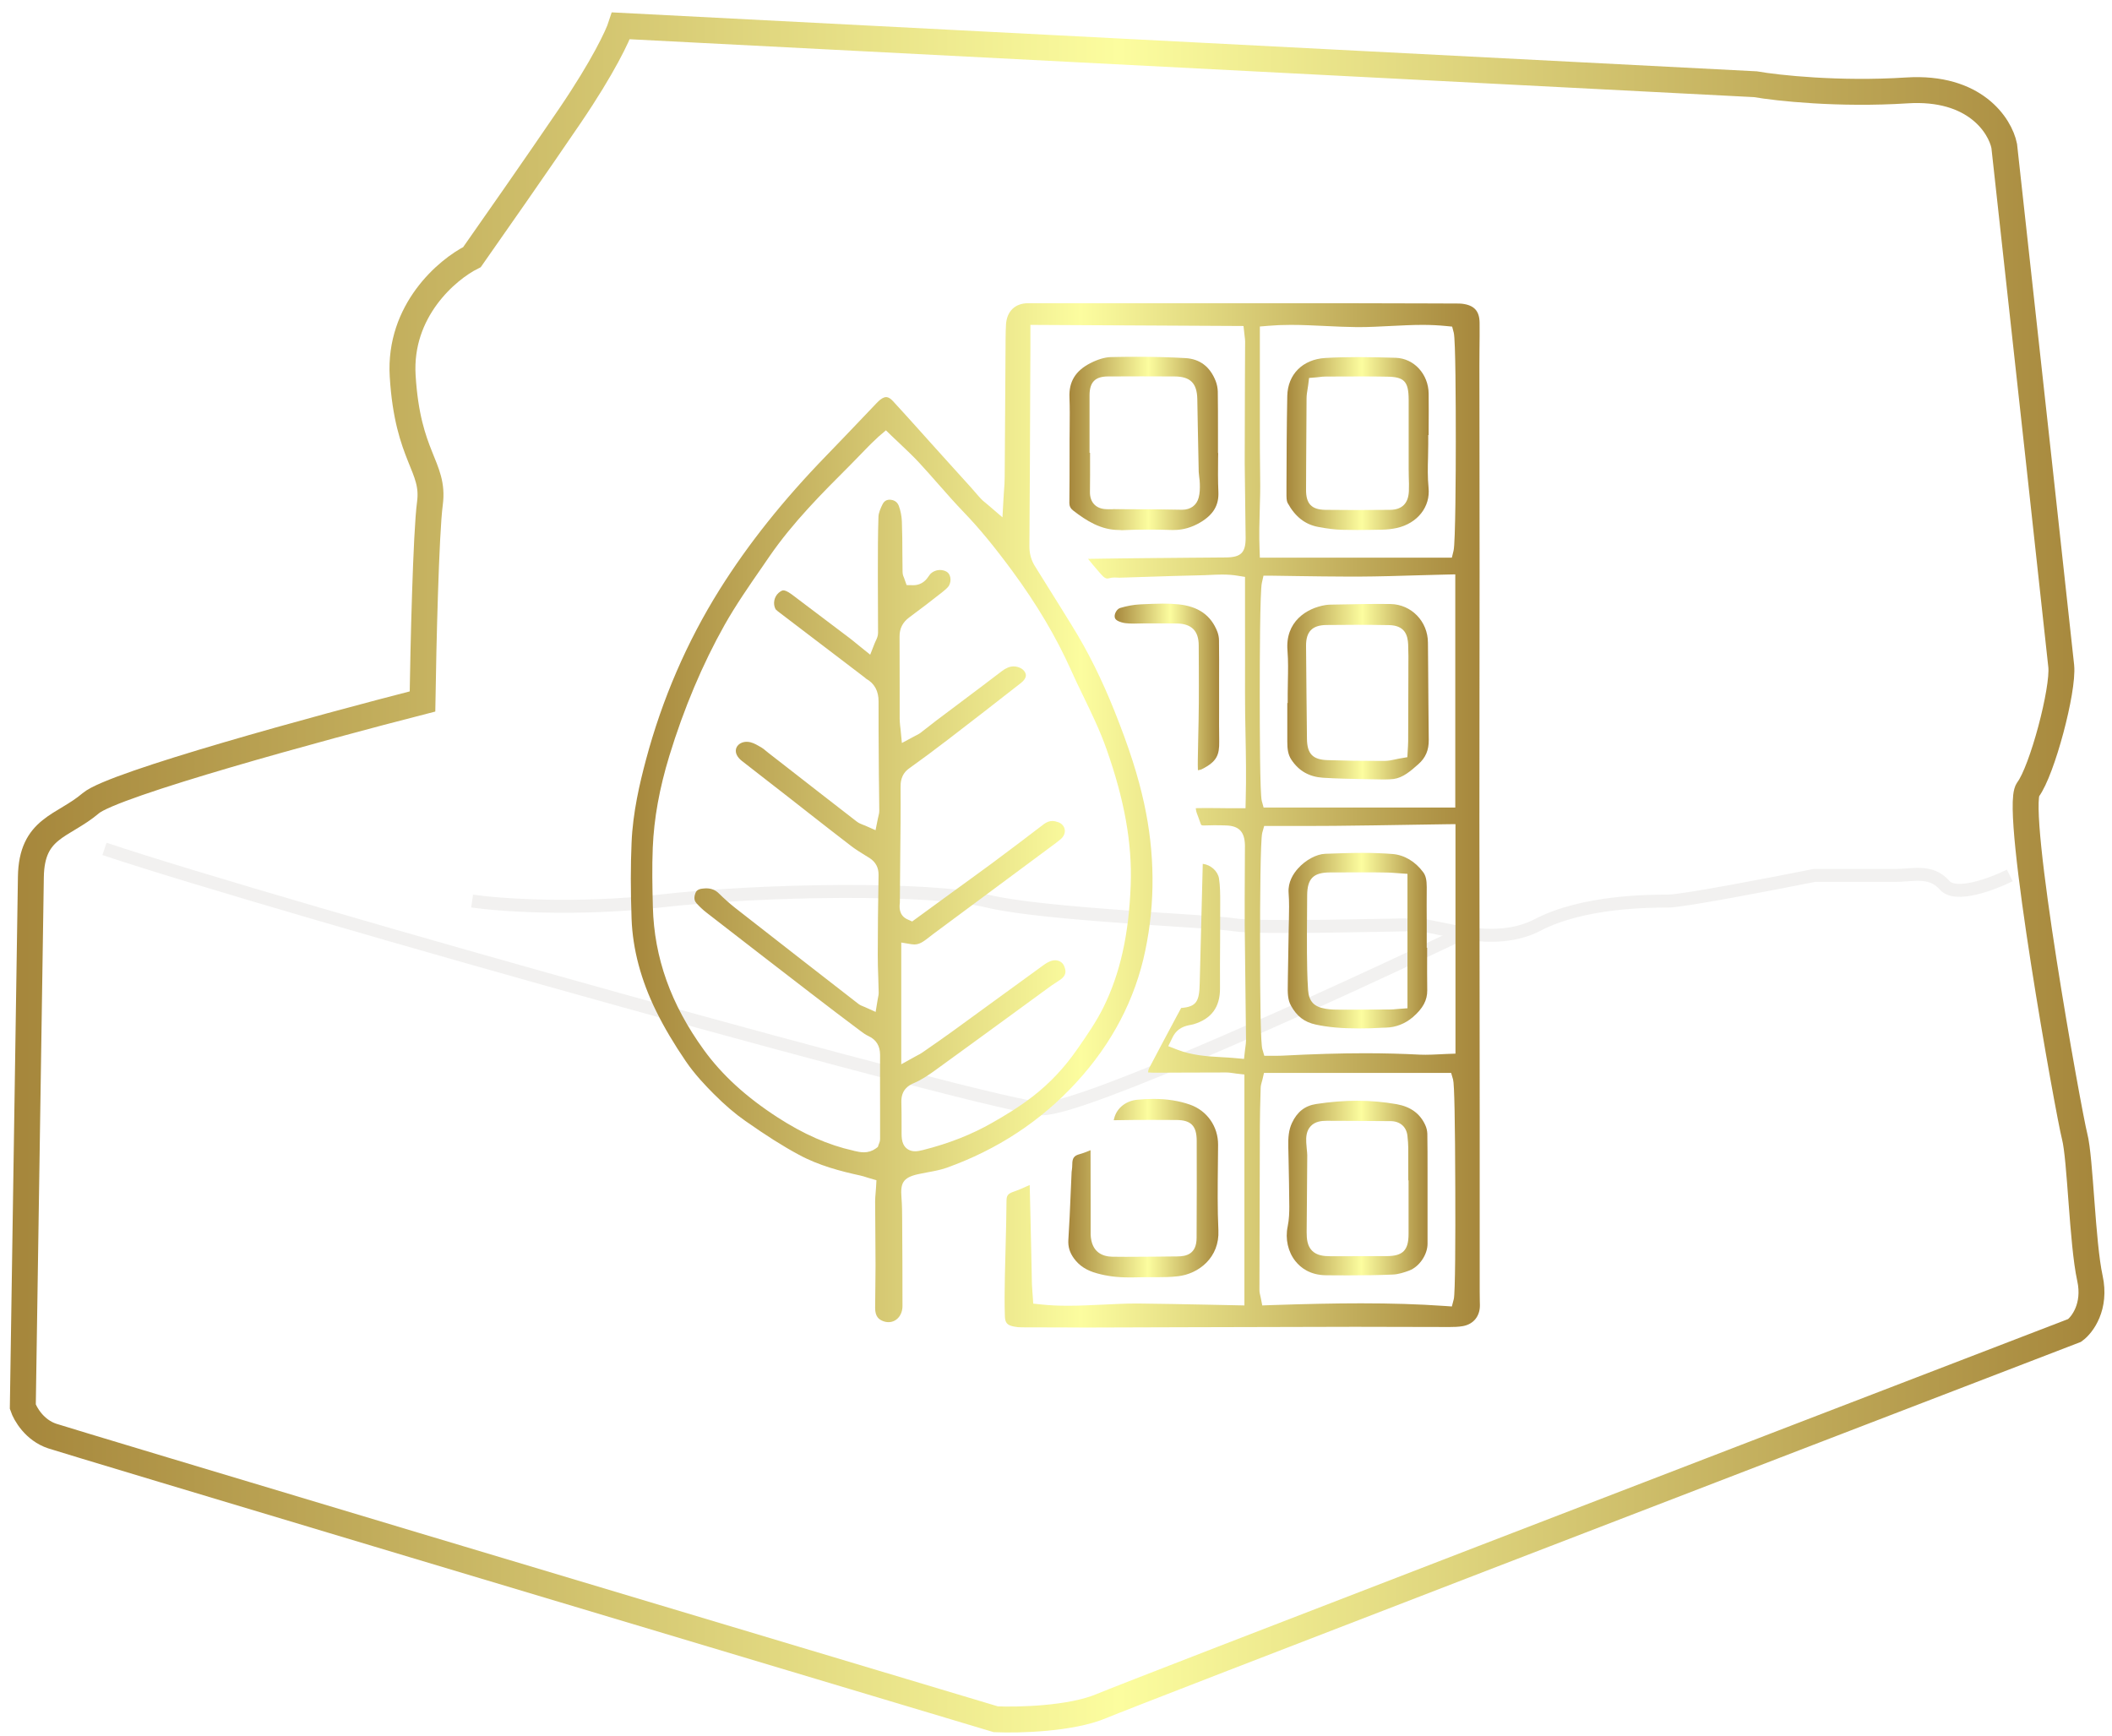 <svg xmlns="http://www.w3.org/2000/svg" fill="none" viewBox="0 0 163 134" height="134" width="163">
<path stroke-width="2" stroke="url(#paint0_linear_142_602)" d="M1.761 108.569L2.383 67.682C2.441 63.841 4.844 63.832 7.01 61.991C8.743 60.518 24.796 56.143 32.607 54.14C32.67 50 32.874 41.148 33.18 38.855C33.562 35.989 31.46 35.32 31.078 29.015C30.772 23.971 34.517 20.799 36.428 19.843C37.861 17.805 41.377 12.774 43.975 8.953C46.574 5.131 47.692 2.72 47.926 1.992L135.482 6.501C137.191 6.799 141.922 7.312 147.169 6.978C152.416 6.644 154.364 9.695 154.682 11.261C156.087 24.034 158.935 49.944 159.082 51.411C159.265 53.245 157.615 59.478 156.515 60.944C155.415 62.411 159.67 85.994 160.116 87.705C160.562 89.416 160.697 95.917 161.296 98.654C161.775 100.844 160.709 102.254 160.116 102.684C136.062 111.933 87.365 130.678 85.009 131.675C82.653 132.672 78.591 132.77 76.854 132.694C53.144 125.596 5.385 111.288 4.026 110.834C2.667 110.381 1.95 109.136 1.761 108.569Z"></path>
<g filter="url(#filter0_f_142_602)" opacity="0.06">
<path stroke="#201600" d="M36.437 69.546C38.569 69.851 44.45 70.278 50.909 69.546C58.983 68.632 71.78 68.48 76.198 69.546C80.616 70.613 93.412 71.07 95.241 71.374C97.069 71.679 107.58 71.374 109.256 71.374C110.932 71.374 115.197 73.203 118.701 71.374C122.205 69.546 127.385 69.546 128.756 69.546C129.853 69.546 136.728 68.226 140.029 67.566C141.654 67.566 145.178 67.566 146.275 67.566C147.646 67.566 149.017 67.109 150.084 68.328C150.937 69.303 153.791 68.226 155.111 67.566"></path>
<path stroke="#201600" d="M8.065 65.519C21.393 69.982 77.225 85.575 80.453 85.575C83.681 85.575 103.195 76.65 112.549 72.187"></path>
</g>
<g clip-path="url(#clip0_142_602)">
<path fill="url(#paint1_linear_142_602)" d="M82.196 102.452C81.145 102.452 80.055 102.452 78.856 102.444C78.669 102.444 78.474 102.428 78.279 102.389C77.734 102.288 77.571 102.108 77.555 101.576C77.524 100.607 77.532 99.638 77.555 98.488C77.571 97.754 77.586 97.011 77.61 96.284C77.641 95.111 77.672 93.9 77.68 92.696C77.68 92.273 77.789 92.133 78.209 91.984C78.638 91.836 79.043 91.656 79.471 91.46V91.468C79.517 93.157 79.549 94.877 79.588 96.542C79.603 97.402 79.626 98.262 79.642 99.121C79.65 99.325 79.665 99.528 79.681 99.731C79.689 99.825 79.697 99.919 79.704 100.021L79.743 100.615L80.327 100.677C80.981 100.748 81.674 100.779 82.445 100.779C83.341 100.779 84.236 100.732 85.101 100.693C85.942 100.654 86.806 100.607 87.647 100.607C87.733 100.607 87.811 100.607 87.896 100.607C89.602 100.622 91.338 100.662 93.028 100.693C93.791 100.708 94.554 100.724 95.325 100.74L96.041 100.755V82.932L95.426 82.861C95.348 82.853 95.278 82.838 95.208 82.83C95.029 82.807 94.85 82.775 94.647 82.775H94.445C93.464 82.775 92.49 82.775 91.509 82.783C90.847 82.783 90.178 82.791 89.516 82.791C89.461 82.791 89.399 82.791 89.344 82.791C89.282 82.791 89.22 82.791 89.15 82.791C88.978 82.791 88.784 82.791 88.605 82.767C88.612 82.642 88.644 82.525 88.675 82.463C89.352 81.165 90.061 79.852 90.738 78.577L91.159 77.796C92.374 77.702 92.56 77.256 92.592 75.88C92.669 72.941 92.747 70.002 92.817 67.055C92.817 66.93 92.825 66.797 92.825 66.672C93.433 66.742 93.985 67.227 94.079 67.797C94.172 68.391 94.172 69.025 94.172 69.634C94.172 70.619 94.165 71.628 94.165 72.597C94.157 73.801 94.149 75.052 94.157 76.279C94.165 77.733 93.495 78.64 92.109 79.054C92.054 79.07 91.976 79.086 91.899 79.101C91.517 79.172 90.879 79.297 90.505 80.047L90.162 80.743L90.886 81.024C92.031 81.462 93.183 81.532 94.289 81.595C94.632 81.611 94.982 81.634 95.325 81.665L96.01 81.728L96.088 81.04C96.096 80.954 96.111 80.876 96.119 80.805C96.142 80.633 96.166 80.469 96.166 80.289C96.15 79.164 96.142 78.038 96.127 76.904C96.103 75.091 96.08 73.222 96.064 71.385C96.057 70.033 96.064 68.657 96.072 67.32C96.08 66.726 96.08 66.132 96.08 65.53C96.08 65.491 96.08 65.46 96.08 65.421C96.08 65.35 96.088 65.272 96.08 65.194C96.049 64.186 95.613 63.74 94.624 63.709C94.25 63.693 93.947 63.693 93.666 63.693C93.409 63.693 93.168 63.701 92.942 63.709C92.926 63.709 92.911 63.709 92.895 63.709C92.724 63.709 92.701 63.701 92.646 63.521C92.592 63.357 92.537 63.209 92.483 63.068C92.405 62.864 92.327 62.677 92.303 62.505C92.296 62.45 92.288 62.411 92.288 62.38C92.319 62.372 92.358 62.372 92.42 62.372C92.638 62.364 92.872 62.364 93.129 62.364C93.456 62.364 93.791 62.372 94.118 62.372C94.375 62.38 94.632 62.38 94.881 62.38C94.935 62.38 94.998 62.38 95.06 62.38H96.127L96.142 61.7C96.189 60.019 96.158 58.33 96.127 56.697C96.103 55.626 96.088 54.523 96.088 53.437C96.096 51.522 96.088 49.567 96.088 47.675C96.088 46.831 96.088 45.979 96.088 45.127V44.525L95.496 44.431C95.13 44.369 94.749 44.345 94.305 44.345C93.97 44.345 93.651 44.361 93.339 44.376C93.121 44.384 92.911 44.4 92.701 44.4C91.245 44.431 89.765 44.478 88.332 44.525C87.686 44.548 87.047 44.564 86.401 44.587H86.378C86.331 44.587 86.284 44.587 86.245 44.58C86.183 44.58 86.113 44.572 86.035 44.572C85.872 44.572 85.739 44.587 85.607 44.627C85.552 44.642 85.506 44.65 85.459 44.65C85.358 44.65 85.225 44.611 84.968 44.314L84.812 44.134C84.517 43.79 84.236 43.47 83.972 43.133C85.646 43.102 87.351 43.087 89.002 43.071L90.053 43.063C90.637 43.055 91.213 43.055 91.797 43.047C92.732 43.04 93.697 43.032 94.647 43.024C95.784 43.008 96.142 42.641 96.135 41.507C96.127 40.648 96.111 39.78 96.103 38.935C96.088 37.88 96.072 36.794 96.064 35.73C96.064 33.667 96.072 31.572 96.08 29.547C96.088 28.484 96.088 27.421 96.096 26.357C96.096 26.232 96.08 26.115 96.064 25.99C96.057 25.935 96.049 25.865 96.041 25.787L95.971 25.161L79.525 25.075V26.162C79.525 26.396 79.525 26.6 79.525 26.811L79.51 29.938C79.494 33.932 79.479 38.06 79.447 42.125C79.44 42.735 79.588 43.251 79.907 43.751C80.592 44.845 81.285 45.956 81.955 47.034C82.204 47.441 82.461 47.847 82.71 48.254C83.956 50.255 85.038 52.436 86.027 54.914C87.141 57.705 87.842 59.894 88.301 62.012C89.134 65.835 89.165 69.65 88.394 73.348C87.616 77.116 85.825 80.54 83.076 83.534C80.343 86.52 76.971 88.732 73.054 90.132C72.611 90.288 72.128 90.382 71.614 90.475C71.365 90.522 71.115 90.569 70.859 90.624C69.667 90.89 69.488 91.328 69.574 92.43C69.62 93.008 69.628 93.61 69.628 94.189V94.243C69.644 96.221 69.652 98.527 69.652 100.802C69.652 101.514 69.184 102.045 68.577 102.045C68.429 102.045 68.281 102.014 68.141 101.959C67.845 101.842 67.541 101.631 67.541 100.951C67.541 100.45 67.549 99.934 67.557 99.434C67.565 98.856 67.573 98.254 67.573 97.668C67.573 96.784 67.565 95.885 67.557 95.017C67.549 94.267 67.541 93.501 67.541 92.743C67.541 92.531 67.557 92.305 67.58 92.055C67.588 91.922 67.604 91.789 67.611 91.648L67.643 91.093L67.113 90.937C67.043 90.913 66.973 90.89 66.903 90.874C66.739 90.82 66.576 90.765 66.389 90.726C64.917 90.405 63.204 89.967 61.654 89.123C60.416 88.459 59.147 87.653 57.52 86.512C56.725 85.957 55.923 85.269 55.075 84.417C54.483 83.823 53.618 82.924 52.933 81.915C52.03 80.594 51.259 79.297 50.644 78.046C49.468 75.654 48.83 73.262 48.744 70.916C48.666 68.735 48.666 66.812 48.744 65.038C48.837 62.708 49.383 60.41 49.85 58.659C51.103 53.953 53.019 49.528 55.534 45.51C57.745 41.984 60.448 38.592 63.788 35.152C64.668 34.245 65.556 33.315 66.412 32.416C66.817 31.994 67.214 31.572 67.619 31.149L67.666 31.102C67.721 31.048 67.767 31.001 67.814 30.954C67.962 30.813 68.188 30.649 68.39 30.649C68.593 30.649 68.795 30.821 68.927 30.97C69.597 31.697 70.267 32.439 70.913 33.158C71.24 33.526 71.575 33.893 71.902 34.261C72.354 34.761 72.805 35.254 73.249 35.754C73.81 36.371 74.37 36.997 74.931 37.614C75.04 37.739 75.149 37.864 75.266 37.997C75.406 38.162 75.554 38.334 75.71 38.498C75.819 38.615 75.92 38.701 76.06 38.81C76.122 38.865 76.2 38.928 76.294 39.006L77.368 39.928L77.446 38.513C77.462 38.294 77.47 38.099 77.485 37.911C77.516 37.513 77.54 37.177 77.54 36.817C77.555 34.542 77.571 32.228 77.586 29.985C77.594 28.718 77.602 27.452 77.61 26.185C77.61 25.748 77.625 25.388 77.641 25.052C77.703 24.02 78.342 23.402 79.362 23.402C81.955 23.402 84.563 23.402 86.806 23.402H95.722C98.416 23.402 101.11 23.402 103.805 23.402C105.977 23.402 108.181 23.41 110.314 23.418L112.44 23.426C112.573 23.426 112.705 23.426 112.83 23.441C113.772 23.551 114.184 23.997 114.192 24.919C114.2 25.576 114.192 26.256 114.184 26.912C114.177 27.358 114.177 27.819 114.177 28.273C114.177 30.54 114.177 32.815 114.184 35.081C114.184 38.076 114.192 41.171 114.192 44.22C114.192 47.112 114.184 49.997 114.184 52.889C114.177 56.298 114.177 59.824 114.177 63.287C114.177 67.649 114.184 72.081 114.192 76.365C114.2 79.719 114.2 83.065 114.2 86.418C114.2 89.295 114.2 92.211 114.2 95.041C114.2 96.597 114.2 98.152 114.2 99.708C114.2 99.942 114.2 100.185 114.208 100.411C114.208 100.521 114.208 100.622 114.216 100.732C114.223 101.584 113.725 102.202 112.907 102.35C112.557 102.413 112.191 102.42 111.872 102.42C110.743 102.42 109.59 102.413 108.485 102.413C107.316 102.405 106.11 102.405 104.926 102.405C104.692 102.405 104.467 102.405 104.241 102.405C100.012 102.413 95.706 102.42 91.548 102.436C88.955 102.444 86.362 102.452 83.769 102.46C83.24 102.452 82.718 102.452 82.196 102.452ZM105.035 100.591C107.371 100.591 109.473 100.654 111.475 100.794L112.051 100.834L112.199 100.271C112.316 99.833 112.331 95.416 112.316 91.789C112.3 86.504 112.246 83.651 112.144 83.315L111.996 82.807H97.552L97.427 83.346C97.412 83.409 97.396 83.463 97.38 83.51C97.342 83.651 97.295 83.807 97.295 83.995L97.287 84.261C97.264 85.152 97.233 86.074 97.233 86.981C97.217 91.32 97.209 95.596 97.201 99.559C97.201 99.739 97.24 99.895 97.272 100.028C97.279 100.075 97.295 100.114 97.303 100.169L97.419 100.755L98.019 100.732C100.83 100.638 102.995 100.591 105.035 100.591ZM67.814 33.69C67.713 33.784 67.619 33.878 67.526 33.964C67.339 34.143 67.168 34.3 67.004 34.472C66.794 34.683 66.584 34.902 66.381 35.113C66.124 35.379 65.859 35.652 65.595 35.918C63.438 38.076 61.203 40.303 59.373 42.961C59.194 43.219 59.015 43.485 58.836 43.743C57.839 45.182 56.803 46.675 55.923 48.23C54.226 51.248 52.785 54.656 51.656 58.346C50.893 60.848 50.473 63.161 50.379 65.421C50.317 66.953 50.348 68.462 50.387 70.002C50.488 73.91 51.773 77.522 54.327 81.04C55.721 82.963 57.582 84.667 60.011 86.239C62.013 87.536 63.92 88.373 65.844 88.803C65.883 88.81 65.922 88.818 65.961 88.834C66.171 88.881 66.404 88.936 66.669 88.936C67.004 88.936 67.308 88.842 67.573 88.654L67.752 88.521L67.822 88.31C67.829 88.294 67.829 88.287 67.837 88.279C67.868 88.208 67.923 88.076 67.923 87.896C67.923 87.184 67.923 86.473 67.923 85.762C67.923 84.339 67.915 82.861 67.923 81.415C67.923 80.727 67.627 80.243 67.035 79.969C66.809 79.867 66.591 79.703 66.443 79.594C65.182 78.648 63.843 77.639 62.542 76.631C59.887 74.591 57.193 72.503 54.53 70.439C54.257 70.228 54 69.986 53.767 69.728C53.634 69.58 53.517 69.376 53.657 68.97C53.712 68.806 53.813 68.618 54.257 68.579C54.343 68.571 54.42 68.563 54.491 68.563C54.895 68.563 55.215 68.688 55.48 68.954C55.885 69.353 56.297 69.72 56.71 70.049C59.973 72.605 63.204 75.114 66.233 77.467C66.373 77.577 66.513 77.632 66.63 77.678C66.669 77.694 66.708 77.71 66.747 77.725L67.58 78.101L67.728 77.202C67.736 77.139 67.752 77.076 67.759 77.03C67.79 76.889 67.822 76.733 67.814 76.561C67.806 76.185 67.79 75.81 67.783 75.443C67.759 74.864 67.744 74.27 67.744 73.684C67.744 71.831 67.767 69.869 67.806 67.524C67.814 66.953 67.573 66.515 67.09 66.21C66.996 66.156 66.903 66.093 66.809 66.038C66.397 65.78 66.007 65.546 65.649 65.264C64.59 64.451 63.516 63.615 62.48 62.802C61.958 62.395 61.444 61.989 60.923 61.582C60.416 61.184 59.903 60.793 59.396 60.394C58.688 59.847 57.956 59.276 57.239 58.714C56.92 58.463 56.655 58.057 56.858 57.666C56.982 57.416 57.286 57.252 57.629 57.252C57.73 57.252 57.831 57.267 57.932 57.291C58.205 57.361 58.493 57.533 58.75 57.682C58.851 57.736 58.96 57.83 59.077 57.924C59.147 57.979 59.217 58.041 59.287 58.096L60.455 59.003C62.309 60.449 64.224 61.942 66.116 63.404C66.288 63.537 66.459 63.599 66.615 63.662C66.669 63.685 66.724 63.701 66.778 63.724L67.573 64.076L67.744 63.224C67.759 63.161 67.767 63.107 67.783 63.052C67.814 62.911 67.861 62.755 67.861 62.575C67.861 62.059 67.853 61.528 67.845 61.02C67.837 60.605 67.837 60.183 67.829 59.769C67.829 59.401 67.822 59.034 67.822 58.667C67.814 57.189 67.798 55.657 67.806 54.148C67.814 53.335 67.487 52.741 66.841 52.381C66.833 52.374 66.833 52.374 66.825 52.366C66.794 52.334 66.763 52.311 66.724 52.28L65.33 51.217C63.593 49.895 61.803 48.527 60.035 47.183C59.895 47.073 59.864 47.019 59.856 47.019C59.638 46.604 59.739 46.065 60.097 45.752C60.315 45.565 60.424 45.565 60.463 45.565C60.564 45.565 60.759 45.619 61.117 45.885C62.534 46.948 63.952 48.027 65.525 49.215C65.704 49.348 65.883 49.497 66.085 49.661C66.186 49.747 66.296 49.833 66.412 49.927L67.16 50.529L67.51 49.638C67.534 49.583 67.557 49.528 67.588 49.465C67.666 49.301 67.767 49.098 67.767 48.84C67.767 48.105 67.759 47.363 67.759 46.643C67.752 46.002 67.752 45.346 67.752 44.697V44.095C67.752 42.711 67.752 41.281 67.798 39.881C67.806 39.577 67.977 39.194 68.11 38.928C68.188 38.764 68.351 38.568 68.655 38.568C68.67 38.568 68.686 38.568 68.709 38.568C68.896 38.584 69.223 38.662 69.364 39.029C69.504 39.404 69.589 39.827 69.605 40.249C69.636 41.077 69.644 41.922 69.644 42.742C69.644 43.196 69.652 43.673 69.659 44.142C69.659 44.369 69.745 44.541 69.792 44.65C69.799 44.666 69.807 44.681 69.807 44.697L69.971 45.158L70.485 45.166C71.201 45.166 71.536 44.681 71.692 44.447C71.723 44.4 71.754 44.353 71.777 44.33C71.964 44.118 72.26 43.993 72.556 43.993C72.751 43.993 72.93 44.048 73.086 44.142C73.335 44.306 73.467 44.767 73.249 45.182C73.156 45.361 72.891 45.565 72.751 45.682C71.855 46.393 71.007 47.034 70.173 47.652C69.667 48.027 69.418 48.512 69.426 49.145C69.434 50.49 69.434 51.865 69.434 53.194C69.434 53.953 69.434 54.711 69.434 55.469C69.434 55.657 69.457 55.829 69.472 56.017C69.48 56.102 69.496 56.188 69.504 56.29L69.605 57.345L70.539 56.845C70.602 56.814 70.656 56.783 70.703 56.759C70.82 56.704 70.921 56.65 71.038 56.564C71.302 56.36 71.559 56.157 71.824 55.954C72.128 55.712 72.447 55.469 72.766 55.235C73.304 54.828 73.841 54.429 74.378 54.023C75.344 53.296 76.341 52.553 77.314 51.803C77.641 51.553 77.937 51.435 78.225 51.435C78.272 51.435 78.326 51.435 78.381 51.443C78.599 51.475 78.832 51.576 78.949 51.686C79.105 51.834 79.183 51.99 79.175 52.139C79.167 52.327 79.035 52.522 78.809 52.702C76.862 54.234 74.939 55.712 73.156 57.087C72.066 57.924 71.092 58.643 70.173 59.3C69.496 59.777 69.504 60.465 69.504 60.754C69.511 61.629 69.511 62.544 69.504 63.482C69.496 64.319 69.488 65.155 69.48 65.991C69.472 67.195 69.457 68.43 69.449 69.658C69.449 69.681 69.449 69.72 69.441 69.752C69.418 69.978 69.356 70.651 70.033 70.956L70.399 71.12L72.221 69.791C72.665 69.47 73.109 69.142 73.553 68.821C74.542 68.102 75.57 67.359 76.566 66.625C78.015 65.554 79.455 64.451 80.553 63.615C80.771 63.451 80.989 63.365 81.215 63.365C81.363 63.365 81.526 63.404 81.698 63.466C81.963 63.576 82.126 63.771 82.173 64.014C82.219 64.264 82.118 64.53 81.9 64.733C81.745 64.874 81.565 65.007 81.379 65.147C81.332 65.186 81.277 65.218 81.231 65.257C79.689 66.406 78.139 67.547 76.597 68.696C75.079 69.822 73.553 70.956 72.034 72.081C71.933 72.159 71.832 72.237 71.731 72.316C71.271 72.675 70.975 72.894 70.57 72.894C70.508 72.894 70.438 72.886 70.368 72.879L69.558 72.746V82.142L70.602 81.564C70.672 81.525 70.734 81.493 70.788 81.462C70.929 81.392 71.077 81.314 71.217 81.212L71.443 81.055C72.151 80.563 72.875 80.063 73.584 79.547C74.651 78.773 75.718 77.991 76.784 77.217C78.007 76.326 79.268 75.404 80.514 74.505C80.748 74.333 80.95 74.223 81.137 74.161C81.238 74.129 81.332 74.114 81.433 74.114C81.737 74.114 82.001 74.278 82.118 74.536C82.336 75.013 82.243 75.341 81.807 75.63C81.706 75.701 81.604 75.763 81.503 75.834C81.301 75.966 81.09 76.099 80.888 76.256C79.915 76.967 78.941 77.678 77.968 78.39C76.06 79.781 74.082 81.228 72.136 82.635C71.668 82.971 71.115 83.346 70.547 83.588C70.111 83.768 69.543 84.12 69.566 85.05C69.582 85.668 69.582 86.301 69.582 86.911C69.582 87.091 69.582 87.27 69.582 87.458C69.582 87.786 69.605 88.06 69.714 88.294C69.877 88.654 70.212 88.857 70.633 88.857C70.796 88.857 70.968 88.826 71.225 88.763C73.241 88.255 75.001 87.56 76.597 86.645C77.493 86.137 78.661 85.441 79.743 84.597C81.028 83.596 82.15 82.4 83.084 81.055L83.201 80.891C83.894 79.891 84.61 78.859 85.163 77.741C86.456 75.122 87.125 72.12 87.265 68.298C87.382 65.092 86.79 61.754 85.389 57.791C84.89 56.376 84.228 55.016 83.59 53.695C83.271 53.038 82.944 52.366 82.648 51.694C81.495 49.129 80.016 46.636 78.124 44.064C76.722 42.164 75.577 40.773 74.402 39.553C73.724 38.849 73.07 38.107 72.431 37.38C71.941 36.825 71.435 36.246 70.913 35.684C70.461 35.199 69.979 34.745 69.511 34.3C69.301 34.096 69.075 33.893 68.857 33.682L68.374 33.213L67.814 33.69ZM97.419 64.272C97.272 64.811 97.248 69.728 97.248 72.613C97.248 77.749 97.303 80.563 97.427 80.977L97.575 81.486H98.105C98.183 81.486 98.253 81.486 98.331 81.486C98.416 81.486 98.51 81.486 98.603 81.486C98.728 81.486 98.844 81.486 98.946 81.478C101.344 81.353 103.439 81.29 105.346 81.29C106.849 81.29 108.243 81.329 109.606 81.4C109.738 81.407 109.878 81.407 110.026 81.407C110.353 81.407 110.665 81.392 111 81.376C111.21 81.368 111.428 81.353 111.654 81.345L112.331 81.321V63.607L111.623 63.615C110.774 63.631 109.925 63.638 109.076 63.654C107.075 63.685 105.004 63.724 102.964 63.74C102.419 63.748 101.835 63.748 101.126 63.748C100.62 63.748 100.114 63.748 99.615 63.748C99.109 63.748 98.611 63.748 98.105 63.748H97.567L97.419 64.272ZM97.388 44.986C97.24 45.619 97.225 51.123 97.225 53.46C97.225 56.36 97.24 61.309 97.38 61.809L97.521 62.325H112.316V44.33L111.599 44.345C110.906 44.361 110.221 44.384 109.528 44.4C107.994 44.447 106.413 44.494 104.864 44.502C104.607 44.502 104.35 44.502 104.093 44.502C102.777 44.502 101.437 44.478 100.145 44.462C99.452 44.455 98.759 44.439 98.073 44.431H97.513L97.388 44.986ZM99.631 25.075C98.992 25.075 98.424 25.099 97.879 25.146L97.233 25.2C97.233 25.2 97.233 26.991 97.233 27.561C97.233 28.835 97.233 30.094 97.233 31.353C97.233 31.759 97.233 32.158 97.233 32.564C97.233 33.987 97.233 35.465 97.256 36.911C97.272 37.708 97.248 38.529 97.225 39.319C97.194 40.311 97.17 41.335 97.209 42.359L97.233 43.04H112.051L112.183 42.5C112.331 41.898 112.355 36.41 112.355 34.081C112.355 31.181 112.339 26.24 112.199 25.685L112.074 25.208L111.591 25.161C111.039 25.107 110.447 25.075 109.793 25.075C108.96 25.075 108.119 25.122 107.301 25.161C106.507 25.2 105.681 25.247 104.871 25.247C104.825 25.247 104.77 25.247 104.723 25.247C103.921 25.239 103.096 25.2 102.294 25.161C101.43 25.122 100.526 25.075 99.631 25.075Z"></path>
<path fill="url(#paint2_linear_142_602)" d="M86.362 40.905C84.961 40.905 83.839 40.186 82.827 39.404C82.625 39.248 82.531 39.06 82.531 38.826C82.547 37.544 82.547 36.246 82.547 34.995V33.987C82.547 33.674 82.547 33.369 82.555 33.057C82.562 32.283 82.57 31.478 82.539 30.68C82.484 29.461 83.006 28.609 84.166 28.022C84.735 27.733 85.272 27.577 85.716 27.561C86.401 27.545 87.071 27.538 87.71 27.538C89.057 27.538 90.287 27.569 91.486 27.639C92.6 27.702 93.386 28.296 93.822 29.406C93.923 29.664 93.978 29.953 93.986 30.219C94.001 31.196 94.001 32.197 94.001 33.158C94.001 33.526 94.001 33.893 94.001 34.261V34.964H94.017C94.017 35.105 94.017 35.238 94.009 35.378C94.001 36.223 93.993 37.098 94.032 37.966C94.079 38.99 93.651 39.717 92.639 40.319C91.977 40.71 91.307 40.905 90.575 40.905C90.528 40.905 90.474 40.905 90.427 40.905C89.82 40.882 89.212 40.874 88.621 40.874C87.927 40.874 87.234 40.89 86.557 40.921C86.479 40.905 86.425 40.905 86.362 40.905ZM85.911 39.295C86.362 39.295 86.806 39.295 87.258 39.303C88.55 39.303 89.882 39.311 91.19 39.342C91.206 39.342 91.221 39.342 91.229 39.342C91.891 39.342 92.358 38.998 92.514 38.396C92.607 38.044 92.607 37.692 92.6 37.356C92.6 37.169 92.576 36.989 92.553 36.817C92.537 36.676 92.522 36.543 92.514 36.418C92.491 35.261 92.467 34.089 92.444 32.955C92.428 32.236 92.421 31.524 92.405 30.805C92.382 29.57 91.868 29.062 90.645 29.054C89.851 29.046 89.025 29.046 88.122 29.046C87.336 29.046 86.502 29.046 85.506 29.054C84.517 29.062 84.096 29.492 84.089 30.5C84.089 31.384 84.089 32.283 84.089 33.151V34.949H84.128C84.128 35.066 84.128 35.175 84.128 35.292C84.128 36.176 84.135 37.09 84.12 37.982C84.112 38.755 84.571 39.256 85.327 39.295C85.389 39.295 85.451 39.303 85.514 39.303C85.576 39.303 85.646 39.303 85.708 39.303C85.763 39.303 85.817 39.303 85.88 39.303L85.911 39.295Z"></path>
<path fill="url(#paint3_linear_142_602)" d="M87.063 98.59C86.215 98.59 85.428 98.489 84.665 98.277C83.863 98.059 83.295 97.691 82.882 97.121C82.555 96.667 82.422 96.229 82.454 95.69C82.531 94.494 82.586 93.274 82.633 92.102C82.656 91.578 82.68 91.054 82.703 90.53C82.703 90.46 82.711 90.382 82.726 90.304C82.742 90.179 82.757 90.03 82.757 89.874C82.757 89.381 82.89 89.194 83.334 89.076C83.622 88.998 83.886 88.889 84.167 88.772C84.174 90.241 84.174 91.734 84.174 93.18V94.556C84.174 94.627 84.174 94.705 84.174 94.775C84.174 94.939 84.174 95.111 84.174 95.283C84.229 96.675 85.117 96.98 85.849 96.995C86.168 97.003 86.503 97.003 86.877 97.003C87.406 97.003 87.936 96.995 88.45 96.995C88.753 96.995 89.057 96.988 89.361 96.988C89.579 96.988 89.797 96.98 90.007 96.98C90.264 96.972 90.529 96.972 90.793 96.972H90.84C91.541 96.972 92.351 96.808 92.351 95.534C92.366 92.782 92.366 90.327 92.359 88.029C92.351 86.895 91.922 86.45 90.801 86.442C90.147 86.434 89.485 86.434 88.831 86.434C87.928 86.434 87.017 86.442 86.121 86.458H86.082C86.036 86.458 85.989 86.458 85.958 86.458C85.966 86.418 85.973 86.364 85.997 86.293C86.199 85.519 86.892 84.965 87.772 84.879C88.224 84.832 88.644 84.816 89.041 84.816C90.085 84.816 91.004 84.964 91.852 85.261C93.168 85.731 94.017 86.95 94.009 88.357C94.009 88.889 94.001 89.42 93.994 89.944C93.978 91.586 93.955 93.282 94.033 94.955C94.134 97.042 92.53 98.324 90.895 98.504C90.35 98.567 89.797 98.575 89.275 98.575C89.111 98.575 88.956 98.575 88.792 98.575C88.629 98.575 88.465 98.575 88.302 98.575C87.967 98.575 87.694 98.582 87.445 98.59C87.328 98.59 87.196 98.59 87.063 98.59Z"></path>
<path fill="url(#paint4_linear_142_602)" d="M92.452 59.449C92.444 59.167 92.436 58.901 92.444 58.636C92.452 58.08 92.467 57.533 92.475 56.978C92.498 56.087 92.514 55.172 92.522 54.266C92.53 53.351 92.522 52.428 92.522 51.529C92.522 50.959 92.514 50.388 92.514 49.817C92.514 48.7 91.969 48.145 90.848 48.121C90.552 48.113 90.24 48.113 89.859 48.113C89.586 48.113 89.321 48.113 89.049 48.113C88.815 48.113 88.582 48.113 88.348 48.113C88.208 48.113 88.068 48.113 87.935 48.121C87.795 48.121 87.655 48.129 87.523 48.129C87.382 48.129 87.258 48.129 87.141 48.121C86.923 48.113 86.721 48.082 86.541 48.027C86.035 47.879 86.035 47.675 86.028 47.566C86.02 47.331 86.207 47.003 86.448 46.925C86.97 46.769 87.476 46.675 87.951 46.651L88.068 46.644C88.621 46.62 89.189 46.589 89.742 46.589C90.194 46.589 90.583 46.605 90.949 46.644C92.483 46.8 93.464 47.488 93.955 48.762C94.032 48.965 94.079 49.208 94.079 49.427C94.095 50.435 94.087 51.459 94.087 52.46C94.087 52.6 94.087 52.741 94.087 52.882V53.554C94.087 53.929 94.087 54.297 94.087 54.672C94.087 55.508 94.079 56.376 94.095 57.228C94.11 58.252 93.931 58.776 92.763 59.362C92.693 59.402 92.576 59.425 92.452 59.449Z"></path>
<path fill="url(#paint5_linear_142_602)" d="M104.747 40.905C104.326 40.905 103.945 40.898 103.571 40.89C103.041 40.874 102.457 40.804 101.749 40.671C100.729 40.483 99.958 39.881 99.382 38.826C99.35 38.771 99.288 38.615 99.288 38.271V37.536C99.296 35.245 99.304 32.877 99.35 30.555C99.389 28.89 100.534 27.741 102.27 27.631C103.065 27.584 103.913 27.561 104.863 27.561C105.891 27.561 106.888 27.592 107.721 27.616C109.131 27.663 110.244 28.874 110.26 30.383C110.268 31.282 110.268 32.197 110.26 33.08C110.26 33.244 110.26 33.416 110.26 33.58H110.229V34.284C110.229 34.612 110.221 34.956 110.213 35.285C110.19 36.051 110.174 36.84 110.252 37.638C110.408 39.115 109.403 40.389 107.807 40.749C107.449 40.827 107.059 40.874 106.639 40.882C106.039 40.89 105.385 40.905 104.747 40.905ZM104.887 29.054C104.061 29.054 103.228 29.054 102.403 29.062H102.309C102.138 29.062 101.982 29.078 101.819 29.101C101.749 29.109 101.671 29.117 101.593 29.125L101.032 29.171L100.962 29.734C100.947 29.836 100.931 29.93 100.916 30.031C100.877 30.266 100.838 30.5 100.838 30.766C100.822 32.439 100.814 34.143 100.807 35.785C100.807 36.457 100.799 37.13 100.799 37.794C100.791 38.888 101.227 39.334 102.286 39.35C103.041 39.358 103.82 39.365 104.645 39.365C105.471 39.365 106.327 39.358 107.277 39.35C108.204 39.342 108.695 38.857 108.734 37.903C108.749 37.528 108.741 37.153 108.726 36.793C108.718 36.575 108.718 36.363 108.718 36.16C108.718 35.457 108.718 34.745 108.718 34.042C108.718 32.994 108.718 31.915 108.718 30.844C108.71 29.422 108.375 29.078 106.989 29.07C106.351 29.054 105.666 29.054 104.887 29.054Z"></path>
<path fill="url(#paint6_linear_142_602)" d="M103.999 98.434C103.485 98.434 102.948 98.434 102.356 98.426C101.102 98.418 100.37 97.832 99.981 97.339C99.405 96.62 99.179 95.62 99.381 94.658C99.498 94.095 99.506 93.532 99.506 93.11C99.498 91.922 99.475 90.718 99.451 89.553C99.444 89.201 99.436 88.85 99.428 88.498C99.413 87.794 99.459 87.216 99.709 86.676C100.113 85.809 100.713 85.34 101.593 85.207C102.675 85.043 103.734 84.957 104.739 84.957C105.782 84.957 106.81 85.05 107.791 85.222C108.866 85.418 109.59 85.942 109.995 86.825C110.096 87.036 110.151 87.286 110.158 87.505C110.174 88.443 110.174 89.397 110.174 90.319C110.174 90.679 110.174 91.031 110.174 91.39V92.954C110.174 93.97 110.174 94.978 110.174 95.995C110.174 96.839 109.535 97.777 108.749 98.066C108.414 98.191 107.916 98.363 107.464 98.371C106.397 98.418 105.268 98.434 103.999 98.434ZM102.387 86.504C101.998 86.504 101.507 86.551 101.165 86.911C100.822 87.27 100.791 87.755 100.814 88.185C100.822 88.357 100.838 88.513 100.853 88.67C100.869 88.85 100.892 89.014 100.892 89.162C100.884 90.194 100.877 91.249 100.869 92.266C100.861 93.188 100.853 94.15 100.845 95.096C100.845 95.619 100.892 96.151 101.258 96.526C101.632 96.901 102.154 96.956 102.675 96.956C103.072 96.956 103.47 96.956 103.874 96.956C104.871 96.956 105.883 96.948 106.865 96.948H107.036C108.274 96.941 108.71 96.495 108.71 95.236C108.71 94.447 108.71 91.101 108.71 91.101H108.687C108.687 91.046 108.687 90.992 108.687 90.937C108.687 90.171 108.687 89.381 108.687 88.599C108.687 88.302 108.656 88.013 108.624 87.669C108.547 86.958 108.048 86.528 107.293 86.528H106.981C106.179 86.528 105.362 86.52 104.567 86.512C103.851 86.512 103.119 86.504 102.387 86.504Z"></path>
<path fill="url(#paint7_linear_142_602)" d="M106.81 60.16C106.662 60.16 106.507 60.16 106.359 60.152C106.047 60.144 105.728 60.136 105.417 60.136C104.334 60.113 103.205 60.097 102.115 60.027C101.04 59.957 100.238 59.503 99.662 58.628C99.405 58.237 99.351 57.799 99.351 57.228C99.351 56.368 99.351 55.501 99.351 54.641V54.258H99.382V53.554C99.382 53.218 99.389 52.874 99.397 52.546C99.413 51.787 99.428 50.998 99.366 50.216C99.179 47.988 100.83 46.933 102.31 46.698C102.434 46.683 102.559 46.667 102.676 46.667C103.127 46.659 103.579 46.651 104.03 46.644C104.809 46.628 105.611 46.612 106.398 46.612C106.725 46.612 107.028 46.612 107.324 46.62C108.928 46.651 110.198 47.957 110.205 49.599L110.221 51.498C110.237 53.335 110.244 55.235 110.268 57.103C110.276 57.901 110.026 58.487 109.458 58.987C108.858 59.519 108.282 60.019 107.566 60.121C107.355 60.144 107.114 60.16 106.81 60.16ZM104.669 48.223C103.875 48.223 103.096 48.23 102.356 48.238C101.274 48.254 100.791 48.754 100.799 49.849C100.815 52.327 100.846 54.828 100.869 57.033C100.885 58.182 101.313 58.628 102.45 58.667C103.641 58.706 104.934 58.729 106.53 58.729H106.834C107.145 58.729 107.433 58.667 107.714 58.604C107.83 58.581 107.947 58.549 108.072 58.534L108.617 58.44L108.648 57.885C108.656 57.791 108.656 57.705 108.664 57.627C108.671 57.471 108.679 57.338 108.679 57.205C108.687 55.321 108.695 53.664 108.695 52.124C108.695 51.928 108.695 51.74 108.695 51.545C108.703 50.959 108.703 50.349 108.679 49.747C108.648 49.059 108.453 48.27 107.2 48.246C106.32 48.23 105.471 48.223 104.669 48.223Z"></path>
<path fill="url(#paint8_linear_142_602)" d="M104.872 79.375C103.524 79.375 102.504 79.281 101.554 79.078C100.674 78.89 100.083 78.437 99.631 77.608C99.382 77.162 99.374 76.631 99.39 75.982L99.397 75.419C99.421 74.192 99.444 72.933 99.46 71.682C99.46 71.463 99.468 71.245 99.475 71.026C99.491 70.33 99.506 69.611 99.452 68.892C99.397 68.086 99.81 67.438 100.176 67.031C100.76 66.374 101.609 65.921 102.279 65.897C103.158 65.866 104.163 65.827 105.144 65.827C106.008 65.827 106.779 65.858 107.48 65.913C108.391 65.991 109.232 66.492 109.847 67.328C110.034 67.586 110.112 67.914 110.112 68.462C110.104 69.407 110.104 70.377 110.112 71.307C110.112 71.69 110.112 72.065 110.112 72.448V73.152H110.143C110.143 73.316 110.143 73.48 110.143 73.652C110.143 74.567 110.135 75.505 110.151 76.435C110.159 77.201 109.816 77.835 109.045 78.499C108.454 79.007 107.737 79.289 106.982 79.312L106.709 79.32C106.094 79.359 105.471 79.375 104.872 79.375ZM105.097 67.328C104.179 67.328 103.361 67.328 102.613 67.336C101.36 67.344 100.892 67.821 100.885 69.103C100.885 69.54 100.877 69.97 100.877 70.408C100.869 71.44 100.861 72.503 100.869 73.558C100.877 74.332 100.885 75.364 100.955 76.404C101.017 77.287 101.406 77.71 102.31 77.858C102.722 77.928 103.127 77.928 103.501 77.928C103.711 77.928 103.914 77.928 104.124 77.928C105.175 77.928 106.226 77.921 107.309 77.913C107.472 77.913 107.628 77.897 107.776 77.882C107.838 77.874 107.901 77.874 107.971 77.866L108.625 77.819V67.445L107.971 67.398C107.846 67.391 107.745 67.383 107.644 67.375C107.433 67.359 107.247 67.344 107.052 67.344C106.398 67.328 105.744 67.328 105.097 67.328Z"></path>
</g>
<defs>
<filter color-interpolation-filters="sRGB" filterUnits="userSpaceOnUse" height="25.03" width="151.429" y="63.045" x="5.906" id="filter0_f_142_602">
<feFlood result="BackgroundImageFix" flood-opacity="0"></feFlood>
<feBlend result="shape" in2="BackgroundImageFix" in="SourceGraphic" mode="normal"></feBlend>
<feGaussianBlur result="effect1_foregroundBlur_142_602" stdDeviation="1"></feGaussianBlur>
</filter>
<linearGradient gradientUnits="userSpaceOnUse" y2="67.353" x2="1.761" y1="67.353" x1="161.416" id="paint0_linear_142_602">
<stop stop-color="#A6873C"></stop>
<stop stop-color="#FCFD9F" offset="0.47"></stop>
<stop stop-color="#A6873C" offset="1"></stop>
</linearGradient>
<linearGradient gradientUnits="userSpaceOnUse" y2="62.931" x2="48.685" y1="62.931" x1="114.216" id="paint1_linear_142_602">
<stop stop-color="#A6873C"></stop>
<stop stop-color="#FCFD9F" offset="0.47"></stop>
<stop stop-color="#A6873C" offset="1"></stop>
</linearGradient>
<linearGradient gradientUnits="userSpaceOnUse" y2="34.229" x2="82.531" y1="34.229" x1="94.036" id="paint2_linear_142_602">
<stop stop-color="#A6873C"></stop>
<stop stop-color="#FCFD9F" offset="0.47"></stop>
<stop stop-color="#A6873C" offset="1"></stop>
</linearGradient>
<linearGradient gradientUnits="userSpaceOnUse" y2="91.703" x2="82.449" y1="91.703" x1="94.037" id="paint3_linear_142_602">
<stop stop-color="#A6873C"></stop>
<stop stop-color="#FCFD9F" offset="0.47"></stop>
<stop stop-color="#A6873C" offset="1"></stop>
</linearGradient>
<linearGradient gradientUnits="userSpaceOnUse" y2="53.019" x2="86.027" y1="53.019" x1="94.096" id="paint4_linear_142_602">
<stop stop-color="#A6873C"></stop>
<stop stop-color="#FCFD9F" offset="0.47"></stop>
<stop stop-color="#A6873C" offset="1"></stop>
</linearGradient>
<linearGradient gradientUnits="userSpaceOnUse" y2="34.233" x2="99.288" y1="34.233" x1="110.268" id="paint5_linear_142_602">
<stop stop-color="#A6873C"></stop>
<stop stop-color="#FCFD9F" offset="0.47"></stop>
<stop stop-color="#A6873C" offset="1"></stop>
</linearGradient>
<linearGradient gradientUnits="userSpaceOnUse" y2="91.695" x2="99.309" y1="91.695" x1="110.174" id="paint6_linear_142_602">
<stop stop-color="#A6873C"></stop>
<stop stop-color="#FCFD9F" offset="0.47"></stop>
<stop stop-color="#A6873C" offset="1"></stop>
</linearGradient>
<linearGradient gradientUnits="userSpaceOnUse" y2="53.386" x2="99.351" y1="53.386" x1="110.268" id="paint7_linear_142_602">
<stop stop-color="#A6873C"></stop>
<stop stop-color="#FCFD9F" offset="0.47"></stop>
<stop stop-color="#A6873C" offset="1"></stop>
</linearGradient>
<linearGradient gradientUnits="userSpaceOnUse" y2="72.601" x2="99.385" y1="72.601" x1="110.151" id="paint8_linear_142_602">
<stop stop-color="#A6873C"></stop>
<stop stop-color="#FCFD9F" offset="0.47"></stop>
<stop stop-color="#A6873C" offset="1"></stop>
</linearGradient>
<clipPath id="clip0_142_602">
<rect transform="translate(48.69 23.402)" fill="white" height="79.049" width="65.518"></rect>
</clipPath>
</defs>
</svg>

